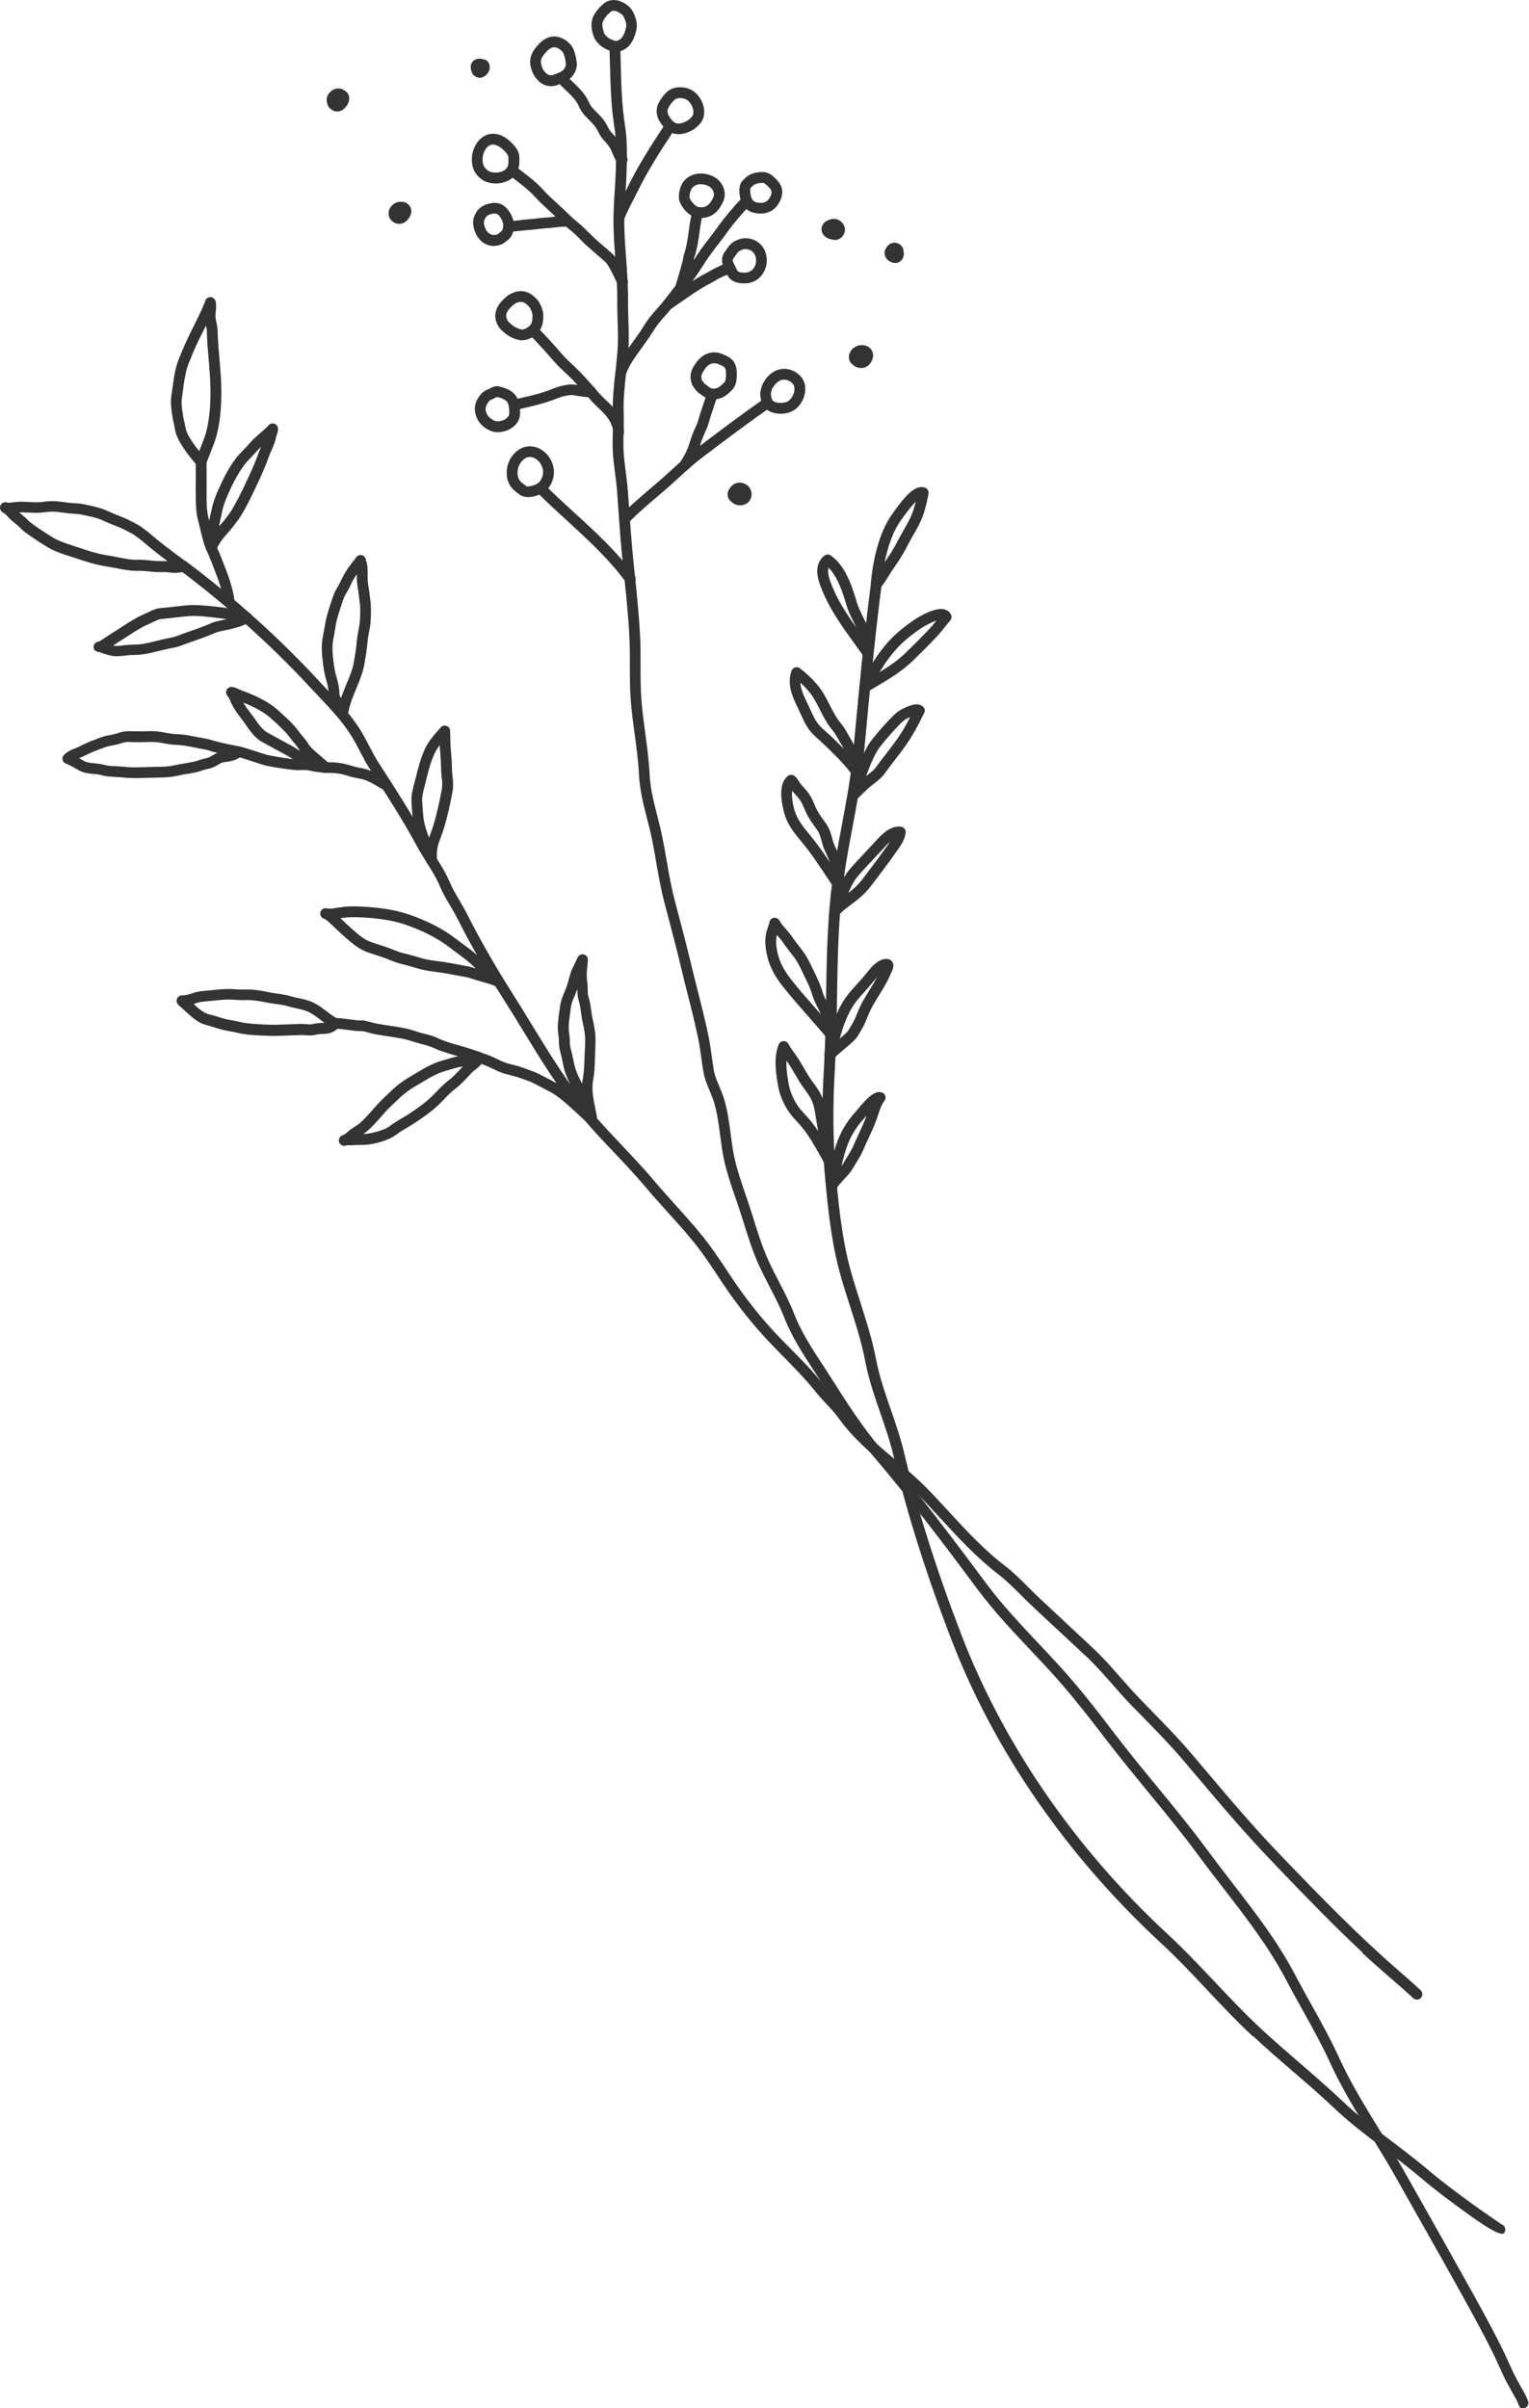 <?xml version="1.0" encoding="UTF-8"?>
<svg id="_レイヤー_2" data-name="レイヤー 2" xmlns="http://www.w3.org/2000/svg" width="178.52" height="281.24" viewBox="0 0 178.52 281.24">
  <defs>
    <style>
      .cls-1 {
        fill: #333;
      }
    </style>
  </defs>
  <g id="_レイヤー_1-2" data-name="レイヤー 1">
    <g>
      <g>
        <g>
          <path class="cls-1" d="m146.26,237.79c-1.88-1.75-3.64-3.62-5.35-5.44-1.75-1.86-3.56-3.79-5.48-5.55-10.96-10.19-19.4-22.41-24.4-35.46-2.98-7.77-5.17-14.74-6.7-21.31-.39-1.68-.97-3.35-1.53-4.97-.68-1.96-1.38-3.99-1.78-6.09-.41-2.18-1.1-4.35-1.78-6.45-.45-1.39-.91-2.83-1.29-4.28-.95-3.6-1.36-7.79-1.68-11.43-.31-3.62-.34-7.7-.07-12.11.16-2.74.21-5.56.25-8.28.06-4,.13-8.13.57-12.16.29-2.68.79-5.33,1.27-7.9.52-2.76,1.05-5.61,1.32-8.44l.14-1.52c.58-6.22,1.13-12.09,1.94-18.29.04-.34.36-.59.71-.54.34.04.59.36.54.7-.8,6.17-1.35,12.03-1.93,18.24l-.14,1.52c-.27,2.89-.81,5.77-1.33,8.55-.48,2.54-.97,5.17-1.25,7.8-.43,3.97-.5,8.08-.56,12.04-.04,2.74-.09,5.56-.25,8.33-.26,4.36-.23,8.37.07,11.93.31,3.59.72,7.71,1.64,11.21.37,1.42.83,2.84,1.27,4.22.68,2.14,1.39,4.34,1.82,6.6.38,2.02,1.07,4,1.73,5.91.57,1.65,1.16,3.35,1.57,5.1,1.51,6.51,3.69,13.42,6.65,21.14,4.94,12.87,13.3,25,24.08,34.99,1.95,1.8,3.77,3.74,5.54,5.61,1.7,1.8,3.45,3.66,5.3,5.38,1.49,1.39,3.06,2.75,4.58,4.06,1.64,1.42,3.35,2.89,4.93,4.39,1.8,1.74,3.85,3.26,5.81,4.75,1.44,1.09,2.93,2.22,4.33,3.41,2.87,2.45,7.89,5.91,8.56,6.33.07.03.15.07.2.13.24.24.26.63.03.88q-.43.47-4.05-2.13c-1.62-1.16-3.9-2.84-5.56-4.26-1.37-1.17-2.85-2.29-4.27-3.37-1.99-1.51-4.08-3.08-5.92-4.83-1.57-1.49-3.25-2.94-4.89-4.35-1.53-1.32-3.12-2.69-4.62-4.1Z"/>
          <path class="cls-1" d="m101.87,68.67c-.14-.13-.21-.32-.2-.52.18-2.03.76-5.8,2.61-8.27l.18-.25c1.1-1.53,2.37-3.12,3.55-2.68.29.11.46.41.4.71-.22,1.13-.46,2.24-.96,3.3-.27.58-.58,1.13-.9,1.67-.23.41-.46.81-.67,1.23-.5.99-1.1,1.87-1.57,2.54-.19.27-.39.59-.58.9-.45.73-.74,1.19-1.07,1.42-.2.14-.46.16-.68.03-.04-.02-.08-.05-.12-.09Zm5.05-10.08c-.32.32-.79.86-1.44,1.77l-.2.27c-1.05,1.4-1.65,3.32-1.99,5.02.44-.63,1-1.46,1.46-2.36.22-.43.46-.86.7-1.28.3-.52.59-1.04.85-1.58.27-.58.46-1.2.62-1.84Z"/>
        </g>
        <path class="cls-1" d="m100.92,76.75s-.06-.06-.09-.1c-.33-.47-.67-.95-1.02-1.43-1.51-2.08-3.06-4.24-3.96-6.64-.31-.83-.96-2.57.39-3.68.22-.18.54-.19.77-.03,1.68,1.21,2.44,3.46,3.03,5.47.16.54.44,1.11.73,1.71.6,1.21,1.28,2.58,1.2,4.26-.01.27-.19.5-.45.58-.22.06-.45,0-.61-.14Zm-4.18-10.45c-.13.4-.04.96.29,1.84.67,1.8,1.78,3.5,2.95,5.15-.11-.23-.22-.45-.33-.68-.32-.65-.62-1.26-.81-1.91-.34-1.16-.94-3.22-2.09-4.4Z"/>
        <path class="cls-1" d="m100.56,80.69h0c-.21-.2-.26-.51-.12-.76,1.12-2.04,2-3.65,3.58-5.31.67-.7,1.46-1.36,2.55-2.12.1-.07,2.37-1.65,3.67-1.34.35.08.62.28.78.59.12.23.09.51-.08.71-.2.23-.39.47-.58.71-.28.36-.57.72-.89,1.07-.83.89-1.74,1.8-2.92,2.95-1.3,1.25-2.83,2.16-4.19,2.96-.36.21-.71.42-1.04.62-.24.15-.55.12-.76-.07Zm8.76-8.22c-.56.2-1.38.61-2.03,1.07-1.03.71-1.75,1.32-2.36,1.96-.91.96-1.59,1.92-2.23,2.99,1.02-.62,2.08-1.33,2.97-2.19,1.17-1.13,2.06-2.02,2.88-2.9.28-.3.52-.61.77-.92Z"/>
        <path class="cls-1" d="m99.38,90.3s-.05-.05-.08-.08c-.97-1.3-2.78-2.99-3.38-3.55-.11-.13-.24-.22-.36-.33-.24-.22-.49-.44-.71-.67-.63-.67-1-1.48-1.36-2.27-.09-.2-.18-.39-.27-.59-.69-1.43-1.36-2.79-.81-4.46.06-.19.21-.34.41-.4.19-.06.4-.03.56.09.66.48,1.41,1.18,2,1.87.66.77,1.08,1.6,1.49,2.41.22.43.44.87.7,1.3.22.35.45.68.66.93.3.36.5.7.68,1.03l.21.36c.47.79,1.26,2.08,1.32,3.88,0,.27-.16.52-.42.62-.22.08-.47.02-.64-.13Zm-2.6-4.56h0c.51.49,1.13,1.08,1.73,1.69-.15-.3-.3-.55-.43-.75l-.28-.49c-.17-.3-.32-.56-.54-.83-.26-.31-.53-.68-.78-1.09-.28-.46-.51-.92-.75-1.39-.39-.78-.76-1.51-1.32-2.16-.29-.34-.62-.69-.96-.99.04.78.4,1.54.83,2.42.15.3.24.51.33.71.33.73.64,1.41,1.13,1.93.19.21.42.4.63.6.13.11.26.23.38.34Z"/>
        <path class="cls-1" d="m99.33,93.22c-.17-.16-.24-.4-.18-.63.05-.18,1.32-4.51,2.61-6.15.58-.74,1.2-1.46,1.89-2.2l.14-.14c.47-.5.95-1.02,1.66-1.36.6-.28,1.65-.79,2.3-.23.26.23.28.5.15.75-1.12,2.27-1.63,3.17-3.16,5.15l-.42.55c-.36.47-.63.82-1.07,1.42-.32.44-.82.83-1.3,1.21-.16.13-.32.25-.47.37-.22.19-1.29,1.25-1.3,1.25-.2.2-.52.24-.76.09-.04-.02-.08-.05-.11-.08Zm6.93-9.48c-.07.03-.15.07-.24.11-.53.25-.89.64-1.31,1.09l-.14.15c-.67.72-1.26,1.41-1.82,2.12-.58.73-1.18,2.18-1.63,3.43.02-.02.05-.04.07-.05.41-.33.84-.66,1.06-.96.44-.61.72-.97,1.09-1.44l.42-.55c1.21-1.58,1.74-2.41,2.51-3.9Z"/>
        <path class="cls-1" d="m97.51,103.85s-.06-.07-.09-.11l-.83-1.24c-1-1.51-1.94-2.93-3.06-4.27-.73-.87-1.47-1.81-1.84-2.87-.01-.04-1.24-3.53.29-4.74.21-.17.52-.18.74-.03.28.18.44.46.57.68.05.08.09.15.14.21.13.17.28.33.42.49.23.25.46.51.65.8.26.39.43.78.59,1.17.1.23.2.47.32.69.24.45.55.88.87,1.32l.18.25c.39.55.55,1.13.69,1.65.09.33.18.65.32.95.63,1.32,1.23,2.77,1.11,4.62-.02.27-.2.5-.46.57-.21.06-.44,0-.59-.15Zm-5.03-11.52c-.07.71.09,1.78.39,2.61.31.86.97,1.7,1.62,2.48.87,1.05,1.65,2.16,2.4,3.28-.17-.46-.37-.9-.58-1.35-.19-.4-.29-.78-.39-1.16-.13-.47-.24-.88-.5-1.25l-.18-.25c-.33-.46-.67-.94-.96-1.46-.14-.26-.26-.53-.37-.8-.15-.35-.29-.67-.48-.96-.16-.24-.35-.45-.54-.66-.14-.16-.29-.32-.42-.49Z"/>
        <path class="cls-1" d="m97.17,106.74c-.19-.18-.25-.46-.15-.7.13-.32.26-.66.4-1.02.44-1.17.94-2.49,1.75-3.46.33-.39.67-.76,1.02-1.14l1.96-2.1c.7-.77,1.76-1.94,3.04-1.78.32.04.56.32.55.64-.03.84-.71,1.78-1.26,2.53l-.24.34c-.54.77-1.11,1.52-1.68,2.27-.29.38-.58.76-.87,1.14-.76,1.02-1.6,1.64-2.34,2.19-.47.35-.92.68-1.29,1.08-.21.22-.55.26-.8.1-.03-.02-.06-.04-.09-.07Zm6.78-8.47c-.32.27-.62.61-.87.88l-1.98,2.12c-.33.36-.66.71-.97,1.08-.43.52-.78,1.21-1.08,1.93.56-.43,1.12-.91,1.63-1.59.29-.39.58-.77.87-1.15.56-.73,1.12-1.47,1.65-2.23l.26-.36c.14-.19.32-.43.48-.68Z"/>
        <path class="cls-1" d="m96.55,121.21s-.04-.04-.06-.06c-.64-.77-1.38-1.61-2.12-2.46-1-1.13-2.02-2.3-2.86-3.35-.73-.92-1.52-2.06-1.89-3.52-.3-1.16-.34-2.11-.14-2.97.05-.2.12-.41.19-.61.07-.18.14-.37.16-.54.04-.27.25-.48.52-.52.27-.04.53.09.66.33.18.35.47.67.77,1.01.25.29.5.57.71.89.24.36.5.7.77,1.03.15.2.31.4.46.6.5.67.83,1.38,1.16,2.06l.25.52c.38.78.71,1.49.94,2.33.07.26.24.59.43.98.45.91,1.08,2.15,1.11,3.82,0,.27-.16.51-.41.6-.23.08-.48.03-.65-.13Zm-5.85-12.04c-.14.65-.1,1.39.14,2.33.25.98.75,1.9,1.66,3.05.81,1.03,1.83,2.19,2.82,3.31.17.2.35.39.52.59-.15-.35-.31-.67-.46-.97-.22-.45-.41-.83-.52-1.21-.2-.73-.49-1.36-.86-2.1l-.26-.54c-.31-.66-.6-1.28-1.03-1.85-.15-.2-.3-.39-.45-.58-.28-.36-.56-.72-.81-1.1-.18-.27-.4-.51-.62-.76-.05-.05-.09-.11-.14-.16Z"/>
        <path class="cls-1" d="m96.44,123.62c-.17-.16-.24-.41-.17-.64.12-.4.23-.81.34-1.22.5-1.83,1.02-3.73,2.19-5.34.37-.52.81-1,1.23-1.46.29-.32.59-.65.86-.98l.14-.17c.65-.82,1.29-1.57,2.04-1.77.47-.13.83-.05,1.06.22.35.42.11.95-.08,1.34l-.09.2c-.39.92-.87,1.69-1.33,2.43-.5.81-.97,1.57-1.34,2.52-.4,1.03-.63,1.39-1.18,2.28-.25.4-.67.75-1.31,1.29-.41.35-.92.77-1.5,1.32-.21.19-.52.22-.76.07-.04-.02-.07-.05-.1-.07Zm6-9.56c-.17.19-.32.38-.43.52l-.15.18c-.29.35-.59.69-.9,1.04-.42.46-.81.89-1.14,1.35-.87,1.21-1.36,2.67-1.78,4.14.49-.41.87-.73,1-.95.53-.86.71-1.15,1.07-2.07.41-1.05.94-1.9,1.45-2.72.31-.5.6-.98.87-1.49Z"/>
        <path class="cls-1" d="m96.43,136.1s-.09-.09-.12-.15l-.48-.86c-.71-1.27-1.37-2.47-2.28-3.55-.16-.19-.32-.37-.49-.55-.19-.21-.38-.41-.56-.63-.81-.97-1.42-2.25-1.63-3.43-.3-1.62-.56-3.47.05-4.96.09-.23.31-.38.56-.39.25,0,.48.13.59.35.16.32.41.68.66,1.02l.3.42c.31.45.58.93.86,1.4.32.56.63,1.09,1,1.58.74.99,1.2,1.69,1.45,2.98.08.44.15.88.24,1.38.18,1.12.41,2.52.91,4.78.07.3-.1.61-.39.72-.23.09-.48.03-.65-.13Zm-4.61-12.24c-.04,1.04.16,2.15.29,2.86.18.96.7,2.05,1.36,2.85.17.2.34.39.52.58.18.19.36.39.53.59.36.43.69.88,1,1.35-.07-.42-.13-.8-.19-1.16-.08-.49-.15-.92-.23-1.35-.2-1.05-.57-1.59-1.22-2.46-.41-.56-.75-1.14-1.08-1.71-.26-.44-.51-.89-.81-1.32l-.17-.24Z"/>
        <path class="cls-1" d="m96.71,139.06c-.13-.12-.21-.31-.2-.5,0-.07.02-.13.03-.2l.17-.86c.55-2.83,1.02-5.28,3.13-7.6.06-.07.15-.18.26-.31,1.07-1.29,2.03-2.33,2.9-2,.19.07.33.23.38.43.05.2,0,.41-.13.56-.33.4-.54,1.05-.73,1.62l-.1.31c-.3.87-.67,1.68-1.04,2.47-.2.42-.4.85-.58,1.29-.23.54-.54,1.04-.83,1.52-.15.25-.3.49-.45.74-.19.34-.55.73-.93,1.14-.28.3-.75.81-.84,1.01v.05c-.07.33-.38.55-.71.5-.13-.02-.25-.08-.35-.16Zm4.48-8.8s-.08.09-.12.14c-.12.15-.23.27-.3.35-1.5,1.65-2.07,3.37-2.51,5.41.07-.09.13-.17.17-.24.15-.27.31-.53.47-.79.28-.46.55-.89.75-1.35.19-.45.4-.89.6-1.33.34-.74.67-1.44.93-2.19Z"/>
      </g>
      <g>
        <g>
          <g>
            <path class="cls-1" d="m177.46,281.07c-.08-.07-.14-.16-.17-.27-.11-.35-.31-.69-.44-.92-.3-.53-.57-1.02-.84-1.51-.38-.7-.7-1.42-1.03-2.15-.23-.52-.47-1.04-.73-1.56-1.12-2.26-2.31-4.41-3.46-6.49-2-3.62-4.04-7.21-6.07-10.8l-1.86-3.3c-.88-1.56-1.84-3.12-2.77-4.63-1.68-2.73-3.42-5.56-4.78-8.53-.98-2.14-2.15-4.24-3.27-6.26-.64-1.14-1.27-2.29-1.89-3.46-2.01-3.82-4.54-7.1-7.23-10.58-.98-1.27-1.97-2.54-2.93-3.85-1.87-2.54-3.9-5.01-5.87-7.41-1.62-1.98-3.3-4.02-4.89-6.09-2.06-2.69-4.26-5.53-6.56-8.04-.73-.8-1.48-1.59-2.23-2.39-2.13-2.26-4.34-4.6-6.23-7.13-3.6-4.84-7.8-10.43-12.22-15.62-2.35-2.76-4.28-5.8-5.98-8.49-.33-.52-.66-1.03-.99-1.53-1.31-2.01-2.55-3.91-3.46-6.21-.48-1.23-1.07-2.37-1.7-3.58-.38-.74-.76-1.47-1.12-2.23-.84-1.79-1.43-3.69-2-5.53l-.16-.5c-.22-.72-.47-1.44-.72-2.16-.48-1.39-.97-2.82-1.3-4.29-.22-.98-.35-2-.48-2.98-.17-1.3-.34-2.64-.72-3.87-.14-.46-.32-.89-.5-1.32-.3-.72-.61-1.46-.75-2.33-.09-.51-.16-1.02-.23-1.54-.1-.71-.19-1.43-.34-2.13-.36-1.75-.8-3.52-1.24-5.24-.26-1.01-.51-2.02-.75-3.04-.56-2.37-1.2-4.76-1.81-7.08l-.16-.61c-.42-1.57-.69-3.16-.96-4.7-.15-.88-.3-1.76-.48-2.64-.17-.86-.39-1.69-.6-2.51-.42-1.64-.85-3.33-.94-5.18-.08-1.55-.29-3.14-.5-4.67-.17-1.26-.35-2.56-.45-3.86-.11-1.39-.11-2.79-.11-4.15,0-1.09,0-2.17-.05-3.26-.13-2.61-.41-5.28-.69-7.86l-.08-.79c-.23-2.14-.38-4.32-.53-6.43l-.15-2.09c-.05-.69-.14-1.37-.23-2.05-.13-1.01-.27-2.05-.28-3.12,0-.57,0-1.14.02-1.71.02-.69.04-1.39.01-2.09-.06-1.74.12-3.42.31-5.04.08-.73.16-1.46.22-2.2.1-1.17.06-2.32.02-3.53-.02-.75-.05-1.5-.04-2.26.02-1.63-.1-3.32-.22-4.94-.1-1.33-.19-2.7-.22-4.06-.02-1.33.06-2.67.14-3.96.06-.9.11-1.81.14-2.71.03-1.5.07-3.2-.17-4.72-.4-2.46-.45-4.8-.52-7.27-.02-.68-.03-1.37-.06-2.07-.01-.35.26-.64.61-.65.35-.01.64.26.65.61.02.7.04,1.39.06,2.08.06,2.43.12,4.73.5,7.11.26,1.64.22,3.4.19,4.95-.02.92-.08,1.85-.14,2.77-.08,1.27-.16,2.57-.14,3.85.02,1.32.12,2.68.22,3.99.12,1.65.24,3.36.22,5.05,0,.74.02,1.47.04,2.2.04,1.19.08,2.43-.02,3.67-.06.76-.14,1.5-.23,2.24-.18,1.65-.36,3.21-.3,4.86.03.73,0,1.45-.01,2.17-.01.55-.03,1.1-.02,1.66.01.99.14,1.95.27,2.97.09.7.18,1.41.24,2.12l.15,2.09c.15,2.1.3,4.26.52,6.39l.08.79c.28,2.6.56,5.29.69,7.93.06,1.11.05,2.23.05,3.32,0,1.34,0,2.72.1,4.05.1,1.26.27,2.55.44,3.79.21,1.56.43,3.17.51,4.78.08,1.72.48,3.28.9,4.93.22.84.43,1.69.61,2.58.18.89.33,1.78.49,2.67.26,1.51.53,3.07.93,4.59l.16.61c.62,2.33,1.25,4.73,1.82,7.11.24,1.01.49,2.01.75,3.02.44,1.73.89,3.52,1.25,5.29.15.73.25,1.48.35,2.22.07.5.14,1,.22,1.5.12.72.39,1.37.68,2.05.19.47.39.94.54,1.43.41,1.33.59,2.73.77,4.08.12.95.25,1.94.46,2.87.31,1.4.8,2.8,1.26,4.16.25.73.5,1.46.73,2.2l.16.5c.56,1.8,1.13,3.65,1.94,5.36.35.74.72,1.47,1.1,2.19.61,1.18,1.25,2.41,1.75,3.7.85,2.18,2.06,4.02,3.34,5.98.33.51.67,1.02,1,1.55,1.68,2.65,3.58,5.65,5.87,8.35,4.44,5.22,8.66,10.83,12.27,15.69,1.84,2.47,4.02,4.78,6.13,7.02.75.8,1.51,1.6,2.24,2.4,2.34,2.55,4.56,5.41,6.63,8.13,1.57,2.06,3.24,4.09,4.86,6.06,1.98,2.41,4.03,4.9,5.91,7.46.96,1.3,1.94,2.57,2.91,3.83,2.72,3.52,5.29,6.85,7.35,10.76.61,1.16,1.24,2.3,1.87,3.43,1.14,2.04,2.31,4.16,3.31,6.35,1.33,2.9,3.05,5.69,4.71,8.39.93,1.52,1.9,3.09,2.79,4.67l1.86,3.3c2.03,3.59,4.06,7.19,6.07,10.81,1.16,2.09,2.35,4.25,3.49,6.54.26.53.51,1.07.75,1.6.32.7.63,1.39.99,2.07.26.48.52.96.79,1.43.17.3.42.73.57,1.21.11.33-.08.68-.41.79-.23.07-.46.01-.62-.14Z"/>
            <path class="cls-1" d="m70.02,5.24c-.1-.1-.21-.2-.3-.31-.29-.33-.4-.65-.49-.95-.19-.67-.32-1.47.16-2.29.28-.48.69-.95,1.12-1.29.57-.45,1.33-.52,2.07-.19.34.15.96.5,1.29,1.11.24.44.6,1.28.45,2.06-.32,1.61-1.07,2.5-2.23,2.66,0,0,0,0,0,0-.65.09-1.62-.38-2.03-.76l-.04-.04Zm1.99.17h0s0,0,0,0Zm.58-3.72c-.13-.12-.31-.24-.51-.33-.22-.1-.53-.17-.78.02-.3.24-.61.59-.81.94-.2.34-.21.7-.03,1.31.07.24.11.34.22.46.07.08.16.16.24.25.26.23.85.45,1.02.44.37-.05.89-.28,1.17-1.66.05-.27-.07-.74-.32-1.21-.04-.08-.1-.15-.18-.23Z"/>
          </g>
          <g>
            <path class="cls-1" d="m72.16,19.07c-.22-.21-.41-.59-.72-1.33-.07-.16-.12-.29-.16-.35-.11-.2-.18-.31-.33-.5-.12-.15-.24-.28-.36-.42l-.18-.2c-.26-.29-.43-.62-.58-.9-.08-.16-.16-.31-.26-.46-.2-.3-.47-.58-.76-.87-.46-.46-.93-.93-1.21-1.6-.31-.74-.96-1.35-1.64-2-.32-.31-.64-.61-.93-.93-.23-.26-.21-.66.05-.89.26-.23.66-.21.89.05.26.29.56.57.86.86.75.71,1.52,1.45,1.93,2.42.19.45.56.82.94,1.2.32.32.65.65.92,1.06.12.18.22.37.32.56.13.25.25.48.41.65l.17.19c.15.16.29.32.43.49.2.26.3.41.44.67.05.09.12.26.21.46.1.24.34.79.44.92.27.21.31.58.11.86-.21.28-.63.32-.9.11-.03-.02-.05-.04-.08-.06Z"/>
            <path class="cls-1" d="m62.91,9.48c-.5-.47-.78-.97-.95-1.72-.3-1.29.57-2.21.99-2.65.21-.22.78-.75,1.51-.84,1.01-.12,2.18.61,2.55,1.6.17.46.28.95.33,1.48.09.97-.6,1.95-1.64,2.33h0c-.12.04-.22.09-.32.13-.42.17-.89.37-1.57.18-.31-.08-.59-.23-.82-.43-.03-.03-.06-.05-.09-.08Zm2.63-3.58c-.26-.25-.64-.41-.93-.38-.22.03-.51.2-.75.45-.61.64-.79,1.04-.68,1.5.13.54.28.82.64,1.13.08.07.2.13.32.17.25.07.38.02.75-.13.11-.05.24-.1.37-.15.55-.2.84-.68.81-1.03-.04-.42-.12-.8-.25-1.15-.05-.15-.16-.29-.29-.41Zm-.05,3.19h0s0,0,0,0Z"/>
          </g>
          <g>
            <path class="cls-1" d="m71.88,25.77c-.18-.17-.25-.44-.16-.69.2-.51.42-.95.6-1.32l.1-.21c.12-.24.24-.48.37-.72.14-.28.29-.56.42-.84,1.29-2.67,2.8-4.98,4.4-7.43l.12-.18c.19-.29.58-.37.87-.18.28.18.37.58.18.87l-.11.18c-1.58,2.42-3.07,4.7-4.32,7.29-.14.29-.29.58-.44.87-.12.23-.24.47-.36.7l-.1.21c-.17.34-.37.75-.56,1.22-.13.32-.49.48-.82.36-.08-.03-.14-.07-.2-.13Z"/>
            <path class="cls-1" d="m77.72,15.09c-.2-.19-.35-.4-.49-.6l-.14-.2c-.32-.44-.46-1.12-.42-1.42.04-.29.06-.52.21-.81.29-.56.65-1.02,1.04-1.37.51-.44,1.24-.6,2.06-.45.66.12,1.21.49,1.65,1.08.64.87.89,2.27.08,3.15-.26.28-.55.57-.99.79-.62.32-1.56.67-2.57.13h0c-.17-.09-.32-.2-.44-.31Zm.74-.24h0s0,0,0,0Zm1.94-3.03c-.19-.18-.4-.28-.64-.33-.25-.05-.71-.09-1,.16-.28.25-.54.58-.76,1.01-.04.08-.05.12-.07.29,0,.14.07.46.18.61l.15.22c.2.29.3.42.49.52h0c.39.21.78.17,1.4-.15.24-.12.43-.29.63-.52.32-.35.18-1.09-.17-1.56-.07-.1-.15-.18-.23-.26Z"/>
          </g>
          <g>
            <g>
              <path class="cls-1" d="m72.26,33.38c-.06-.05-.1-.11-.14-.19l-.14-.29c-.4-.83-.94-1.96-1.26-2.26h0c-.46-.43-.79-.71-1.13-1-.34-.29-.68-.58-1.16-1.02-.21-.18-.46-.45-.68-.67-.37-.37-.71-.72-1.11-1.03-.45-.35-.86-.75-1.26-1.14-.16-.16-.32-.31-.49-.46l-.67-.62c-.42-.39-.84-.77-1.25-1.17-.17-.17-.33-.34-.49-.52-.77-.86-1.7-1.55-2.67-2.28l-.4-.3c-.27-.21-.33-.6-.12-.88.21-.28.6-.33.88-.12l.4.3c1.02.77,2.01,1.5,2.85,2.44.14.15.28.31.43.46.4.39.81.77,1.22,1.14l.68.63c.17.16.34.32.5.48.39.38.76.74,1.16,1.05.46.36.86.76,1.24,1.14.21.21.4.39.64.63.45.42.78.7,1.11.98.35.29.69.59,1.17,1.03h0c.46.44.91,1.33,1.54,2.64l.14.29c.15.31.02.69-.29.84-.24.12-.52.07-.7-.11Z"/>
              <path class="cls-1" d="m55.94,20.7c-.24-.23-.45-.49-.57-.75-.63-1.35-.17-3.16,1.02-3.97.93-.63,2.14-.43,3.17.53.71.66,1.05,1.22,1.07,1.76.03.8.06,1.61-.63,2.33h0c-.75.8-2.14,1.05-3.29.61-.26-.1-.53-.28-.77-.5Zm2.75-3.27c-.45-.42-1.1-.74-1.6-.41-.67.45-.95,1.62-.59,2.39.1.22.44.53.65.62.66.25,1.52.12,1.92-.3.31-.33.31-.68.29-1.34,0-.11-.03-.37-.67-.97Zm.84,2.74h0s0,0,0,0Z"/>
            </g>
            <g>
              <path class="cls-1" d="m59.12,26.92c-.11-.1-.18-.23-.2-.39-.04-.35.21-.66.55-.69.66-.07,1.29-.14,1.92-.2.63-.06,1.27-.12,1.94-.2.18-.02.33-.03.48-.04.15,0,.3-.02.47-.04.87-.12,1.75-.22,2.29-.07.33.09.53.44.44.77-.09.34-.44.53-.77.44-.24-.07-.84-.03-1.77.1-.21.03-.39.04-.58.05-.13,0-.26.02-.41.03-.68.08-1.32.14-1.96.2-.63.06-1.25.12-1.9.2-.19.02-.37-.04-.5-.17Z"/>
              <path class="cls-1" d="m56.12,28.08c-.27-.25-.49-.57-.63-.93-.18-.49-.4-1.21-.12-1.88.2-.5.55-1.11,1.42-1.4.81-.28,1.5-.23,2.04.16.54.39,1.15,1.33,1.17,2.17.03.85-.24,1.51-.77,1.88-.04.03-.09.07-.14.11-.13.1-.26.21-.37.27-.27.15-.62.22-.86.25-.63.08-1.27-.17-1.76-.62Zm2.06-2.97s-.05-.05-.08-.07c-.07-.05-.29-.2-.9,0-.33.11-.49.28-.66.69-.08.19-.04.52.13.96.15.4.61.8,1.05.75.2-.02.35-.07.4-.1.05-.03.12-.09.18-.14.08-.06.15-.12.22-.17.16-.11.24-.41.23-.81-.01-.39-.32-.9-.57-1.13Z"/>
            </g>
          </g>
          <g>
            <g>
              <path class="cls-1" d="m72.11,43.87c-.18-.17-.25-.44-.16-.69.45-1.17,1.01-1.95,1.66-2.85l.52-.73c.32-.45.65-.89.93-1.37.45-.75,1.03-1.5,1.71-2.24.56-.61,1.09-1.31,1.61-1.99l.57-.74c.68-.87,1.39-1.81,2.02-2.83.54-.87,1.16-1.75,1.96-2.76.34-.43.66-.88.99-1.33.69-.96,1.58-2.02,2.81-3.34.24-.25.63-.27.89-.03h0c.25.24.27.64.03.89-1.19,1.28-2.06,2.3-2.71,3.21-.33.47-.67.93-1.02,1.37-.77.98-1.37,1.82-1.88,2.64-.66,1.07-1.4,2.05-2.1,2.94l-.56.73c-.53.7-1.08,1.42-1.68,2.08-.63.68-1.15,1.37-1.57,2.05-.31.5-.65.97-.99,1.45l-.52.72c-.62.87-1.11,1.55-1.51,2.57-.13.32-.49.48-.81.36-.08-.03-.14-.07-.2-.13Z"/>
              <path class="cls-1" d="m87.09,24.37c-.17-.16-.33-.37-.47-.65-.21-.43-.53-1.76-.04-2.47.06-.09.14-.17.22-.25.19-.19.35-.36.58-.5.42-.26.95-.39,1.57-.41.76-.02,1.14.34,1.51.68h.01c.4.39.81.85.86,1.53.06.86-.52,1.63-.7,1.85-.32.39-.81.66-1.4.76-.4.07-.72.02-1.04-.03-.32-.05-.73-.17-1.09-.51Zm2.56-2.62h0c-.37-.35-.43-.4-.67-.39-.39,0-.71.09-.94.22-.09.06-.18.15-.29.26l-.12.13c-.09.18-.01.9.14,1.21h0c.18.36.38.43.64.47.28.05.44.06.62.03.29-.05.51-.16.64-.32.27-.32.43-.7.41-.95-.01-.2-.13-.38-.42-.65Z"/>
            </g>
            <g>
              <path class="cls-1" d="m79.02,34.11c-.16-.15-.24-.39-.18-.62.03-.13.12-.44.24-.81.2-.69.58-1.98.63-2.22l.03-.17c.04-.24.08-.48.16-.71.27-.82.39-1.69.52-2.62.1-.73.21-1.49.4-2.23.09-.34.43-.54.76-.45.34.09.54.43.46.76-.17.67-.27,1.36-.37,2.1-.13.94-.27,1.91-.58,2.84-.06.17-.08.34-.11.52l-.03.19c-.05.29-.32,1.2-.66,2.36-.11.37-.2.67-.23.79-.09.34-.44.53-.77.44-.1-.03-.19-.08-.27-.15Z"/>
              <path class="cls-1" d="m80.22,24.81c-.57-.53-.91-1.25-.94-1.54-.07-.6.09-1.53.52-2.07.77-.95,2.05-1.2,3.34-.66.59.25,1.09.76,1.32,1.35.22.54.21,1.13-.02,1.64-.89,2.01-2.36,2.03-3.16,1.86h0c-.41-.09-.77-.31-1.07-.59Zm1.19-.03h0s0,0,0,0Zm1.59-2.86c-.1-.09-.22-.17-.34-.22-.37-.16-1.29-.44-1.88.29-.17.21-.3.78-.26,1.14.06.18.54.94,1.01,1.04h0c.54.11,1.22.08,1.76-1.14.12-.26.07-.51,0-.67-.06-.16-.17-.31-.3-.43Z"/>
            </g>
            <g>
              <path class="cls-1" d="m77.57,35.98s-.06-.06-.09-.1c-.2-.29-.12-.68.16-.87.37-.25.72-.5,1.06-.73,1.18-.83,2.29-1.61,3.67-2.34.16-.09.33-.18.49-.27.25-.15.51-.3.77-.42,1.52-.72,1.67-.72,1.98-.45.32.24.29.63.06.89-.09.1-.2.16-.31.2-.2.07-1,.42-1.19.51-.23.11-.45.24-.67.37-.18.1-.35.21-.53.3-1.31.69-2.34,1.41-3.53,2.25-.34.24-.7.49-1.07.74-.25.17-.57.14-.79-.06Z"/>
              <path class="cls-1" d="m85.27,32.58c-.16-.15-.29-.33-.39-.55h0l-.15-.3c-.26-.52-.59-1.17-.34-1.89.06-.17.2-.38.57-.9l.1-.14c.37-.53.98-.78,1.31-.88,1.18-.36,2.51.27,2.95,1.41.45,1.14.16,2.38-.73,3.17-.39.35-.95.56-1.54.59-.79.03-1.39-.14-1.79-.52Zm.75-1.08c.05.11.18.38.99.34.3-.01.59-.12.76-.27.49-.43.64-1.12.39-1.77-.21-.53-.86-.83-1.42-.67-.3.09-.54.24-.65.4l-.1.15c-.14.19-.36.49-.42.62-.06.18.11.51.29.86.06.11.12.23.17.34h0Z"/>
            </g>
          </g>
          <g>
            <g>
              <path class="cls-1" d="m71.79,50.92c-.12-.11-.19-.26-.2-.44-.02-.66-.33-1.21-.56-1.56-.3-.46-.71-.85-1.14-1.26-.29-.28-.58-.55-.85-.86l-.46-.53c-.79-.91-1.53-1.77-2.39-2.57l-.14-.13c-.46-.43-.92-.86-1.35-1.35-.81-.93-1.77-2.03-2.81-3.07-.25-.25-.24-.64,0-.89.25-.24.66-.26.89,0,1.06,1.07,2.05,2.18,2.87,3.13.38.44.82.84,1.26,1.26l.15.14c.9.85,1.71,1.77,2.48,2.66l.46.53c.24.27.51.52.77.77.47.44.95.9,1.33,1.49.31.48.73,1.23.76,2.2.01.35-.26.64-.61.65-.17,0-.33-.06-.45-.17Z"/>
              <path class="cls-1" d="m58.65,38.64s-.06-.05-.09-.08c-.66-.64-.9-1.59-.6-2.41.21-.59.68-1.07,1.07-1.42.52-.48,1.23-.75,1.88-.73.79.03,1.34.5,1.7.87.44.45.79,1.25.82,1.85.04.93-.16,1.64-.62,2.13h0c-.47.5-1.27.99-2.12.87-.21-.03-.41-.08-.64-.17-.51-.2-.95-.48-1.41-.91Zm2.93-3.02c-.27-.25-.49-.36-.72-.37-.32-.01-.71.15-.98.4-.26.24-.61.59-.73.92-.13.36-.01.78.29,1.08.38.37.69.57,1.07.72.14.06.25.08.36.1.35.05.77-.21,1.02-.48.21-.22.31-.65.28-1.21-.01-.3-.24-.81-.47-1.04-.04-.04-.08-.08-.12-.12Z"/>
            </g>
            <g>
              <path class="cls-1" d="m59.7,47.75c-.09-.08-.15-.19-.18-.32-.08-.34.13-.68.47-.76l.73-.17c1.22-.28,2.38-.54,3.48-.97l.18-.07c.46-.18.99-.38,1.51-.47.39-.06.7-.12,1.04-.09.1,0,.32.04.57.08.33.05,1.07.17,1.3.16.28-.09.59.02.74.29.17.3.06.69-.25.85-.31.17-.73.13-2-.07-.21-.04-.39-.07-.48-.07-.18-.02-.39.02-.61.05-.51.08-.95.25-1.37.42l-.19.07c-1.19.45-2.44.74-3.65,1.02l-.72.17c-.21.05-.43-.01-.57-.15Z"/>
              <path class="cls-1" d="m56.3,49.68c-.28-.26-.5-.57-.65-.93-.32-.77-.28-1.49.13-2.2.22-.38.55-.84,1.22-1.09.09-.03.16-.08.24-.12.25-.13.6-.32,1.03-.21.95.22,1.96.61,2.3,1.81.1.37.13.73.15,1.01.03.58-.04,1.07-.48,1.59-.31.36-.75.64-1.23.79-.68.2-1.26.19-1.76-.03-.38-.17-.7-.37-.96-.61Zm1.72-3.32s-.13.06-.19.09c-.12.06-.24.13-.38.18-.25.09-.4.24-.58.55-.21.37-.23.68-.06,1.08.16.39.46.66.95.88.22.1.51.09.89-.03.24-.07.49-.23.63-.4.16-.19.2-.33.18-.7-.01-.21-.03-.49-.1-.74-.11-.41-.36-.68-1.35-.92Zm-.03,0h0,0Zm.14-.61h0s0,0,0,0Z"/>
            </g>
          </g>
          <g>
            <g>
              <path class="cls-1" d="m72.52,61.09c-.25-.24-.27-.63-.03-.89,1.01-1.08,2.4-2.26,3.63-3.31l.8-.68c.53-.46,1.04-.93,1.56-1.4.87-.8,1.77-1.62,2.74-2.36l.41-.31c2.5-1.89,5.08-3.85,7.62-5.6.29-.2.68-.12.87.16.2.29.12.68-.16.87-2.52,1.73-5.09,3.68-7.58,5.56l-.41.31c-.93.7-1.8,1.51-2.65,2.28-.52.48-1.05.96-1.59,1.43l-.8.68c-1.2,1.02-2.57,2.18-3.53,3.21-.24.25-.63.27-.89.03Z"/>
              <path class="cls-1" d="m89.4,47.74s-.07-.07-.1-.1c-.42-.47-.48-1.01-.53-1.48-.05-.45.21-1.26.36-1.47l.11-.18c.09-.15.19-.3.31-.44.49-.56,1.1-.91,1.72-.98,1.2-.14,2.43.67,2.69,1.76.25,1.04-.26,2.35-1.15,2.98-.98.7-2.61.63-3.4-.1Zm3.05-3.04c-.27-.25-.67-.4-1.04-.36-.3.03-.63.24-.92.56-.07.08-.13.18-.19.27-.05.08-.09.15-.15.23-.03.07-.14.46-.15.57.05.43.08.66.23.82h0c.24.28,1.28.41,1.84.02.48-.34.79-1.12.66-1.67-.04-.16-.14-.32-.28-.45Z"/>
            </g>
            <g>
              <path class="cls-1" d="m79.49,54.81c-.22-.21-.27-.56-.09-.82.51-.73.92-1.58,1.13-2.32.2-.71.48-1.36.7-1.84l.07-.15c.08-.16.14-.29.19-.49.23-.81.5-1.61.77-2.41l.32-.96c.11-.33.46-.51.79-.4.33.11.51.46.4.79l-.32.97c-.26.78-.53,1.57-.75,2.36-.08.27-.16.45-.26.67l-.07.15c-.3.66-.49,1.16-.63,1.65-.24.87-.72,1.85-1.3,2.69-.2.29-.59.36-.88.16-.03-.02-.05-.04-.07-.06Z"/>
              <path class="cls-1" d="m81.44,45.77c-.28-.26-.64-.79-.7-1.03-.09-.33-.13-.64-.11-.92.04-.54.31-.97.54-1.31.81-1.25,2.04-1.67,3.25-1.13.41.18.84.37,1.15.73.36.41.5,1.04.45,1.94-.03.49-.13,1.1-.6,1.54l-.12.12c-.43.41-1.02.96-2.13.94-.55-.01-.97-.32-1.31-.57-.09-.07-.18-.13-.28-.19-.04-.03-.09-.06-.14-.11Zm3.15-2.87c-.14-.13-.4-.25-.62-.34-.86-.38-1.4.11-1.71.59-.2.31-.35.55-.37.76-.01.14.01.31.07.5.03.04.29.39.33.43.08.05.2.13.31.22.21.16.44.32.59.33h0c.59.01.86-.24,1.23-.59l.14-.13c.15-.14.19-.46.2-.69.05-.78-.11-1-.14-1.04,0-.01-.02-.02-.03-.03Z"/>
            </g>
          </g>
          <g>
            <path class="cls-1" d="m73.15,68.06s-.05-.06-.08-.09c-2.01-2.72-4.35-4.86-6.82-7.13-1.19-1.09-2.42-2.21-3.6-3.4-.24-.25-.24-.64,0-.89.25-.25.61-.3.89,0,1.16,1.17,2.38,2.28,3.56,3.36,2.41,2.2,4.9,4.48,6.99,7.31.21.28.15.67-.13.88-.25.18-.59.16-.8-.05Z"/>
            <path class="cls-1" d="m60.01,57.24c-.09-.08-.17-.17-.26-.27-.6-.74-.62-1.51-.57-2.11.07-.8.5-1.63,1.13-2.15.52-.44,1.13-.64,1.76-.58,1.3.12,2.39,1.23,2.58,2.64.18,1.28-.59,2.5-1.41,2.88h0c-.63.3-1.56.59-2.37.24-.16-.07-.27-.18-.33-.24-.16-.1-.35-.24-.53-.41Zm2.79-3.47c-.23-.22-.52-.37-.85-.4-.36-.03-.65.14-.83.3-.37.31-.64.82-.68,1.29-.05.55.04.89.29,1.21.15.18.34.32.52.44.04.03.16.13.2.17.2.07.7-.01,1.25-.27.34-.16.8-.88.7-1.58-.06-.41-.27-.85-.6-1.16Zm.17,3.3h0s0,0,0,0Z"/>
          </g>
        </g>
        <path class="cls-1" d="m55.35,8.83s-.04-.04-.07-.07c-.13-.14-.21-.32-.24-.49-.02-.05-.04-.11-.05-.16-.11-.46.05-.88.42-1.11.28-.16.64-.19.97-.09.08,0,.16.03.23.05.36.14.57.46.57.85.01.17-.02.34-.1.51-.14.3-.47.68-.93.75-.29.04-.57-.05-.79-.25Z"/>
        <path class="cls-1" d="m38.53,12.66c-.2-.19-.32-.44-.36-.73-.09-.45.05-.87.37-1.16.16-.19.38-.34.64-.4.4-.09.76-.02,1.03.19.04.02.08.05.12.07.41.3.55.8.36,1.32-.09.26-.26.51-.47.7-.27.28-.64.41-1,.36-.23-.03-.44-.13-.61-.29-.03-.02-.05-.04-.08-.07Z"/>
        <path class="cls-1" d="m45.73,25.77c-.1-.1-.19-.21-.25-.34-.14-.3-.15-.65-.03-.97.06-.15.15-.29.27-.41.15-.17.34-.31.55-.39.15-.06.3-.09.45-.09.47-.05.9.15,1.14.53.16.26.35.8-.22,1.5-.16.19-.35.39-.6.46-.23.09-.48.11-.74.04-.19-.05-.35-.14-.49-.25-.02-.02-.05-.04-.07-.06Z"/>
        <path class="cls-1" d="m96.28,27.58c-.2-.19-.34-.43-.36-.72-.03-.38.14-.73.45-.97.15-.11.32-.19.51-.24.05-.02.1-.04.15-.05.36-.09.73-.03,1.02.17.14.09.28.22.37.36.15.2.23.43.23.69,0,.5-.33.97-.79,1.14-.25.09-.51.08-.75,0-.29-.03-.6-.17-.82-.38Z"/>
        <path class="cls-1" d="m103.64,30.35c-.16-.15-.27-.32-.31-.51-.03-.08-.05-.16-.05-.24-.02-.23.06-.48.21-.68.05-.08.1-.16.17-.23.33-.34.79-.44,1.22-.25.38.17.6.49.6.85.05.18.07.38.03.57-.07.36-.3.65-.63.79-.39.16-.83,0-1.1-.19-.05-.04-.1-.07-.14-.11Z"/>
        <path class="cls-1" d="m99.45,42.49s-.08-.08-.11-.12c-.27-.34-.3-.79-.09-1.23.21-.45.69-.77,1.2-.83.29-.04.59.01.86.16.4.23.55.54.6.77.09.37-.02.79-.28,1.17-.22.31-.54.51-.9.55-.32.06-.7-.03-1.01-.24-.07-.05-.14-.11-.2-.17-.03-.02-.05-.04-.08-.07Z"/>
        <path class="cls-1" d="m85.28,58.49s0,0-.01-.01c-.3-.29-.4-.7-.25-1.11.06-.17.16-.33.27-.46.27-.38.74-.6,1.25-.54.2.03.38.09.53.19.45.23.72.71.67,1.28-.04.48-.31.87-.76,1.06-.47.2-1.07.13-1.45-.18-.05-.04-.1-.09-.13-.13-.05-.03-.09-.06-.13-.1Z"/>
      </g>
      <g>
        <g>
          <path class="cls-1" d="m159.12,228.05c-3.42-3.19-6.69-6.59-9.85-9.88l-.86-.9c-2.95-3.07-5.77-6.4-8.5-9.63l-1.72-2.03c-1.59-1.87-3.33-3.65-5.02-5.37l-.98-1c-.8-.82-1.56-1.68-2.29-2.52-.98-1.12-2-2.28-3.11-3.32l-.06-.05c-1.37-1.27-2.73-2.55-4.1-3.82l-2.11-1.97c-.44-.41-.88-.85-1.32-1.29-.83-.83-1.7-1.7-2.6-2.39-2.56-1.97-4.71-4.3-6.8-6.57-.74-.8-1.48-1.6-2.24-2.4-1.15-1.19-2.5-2.34-3.8-3.44-2.09-1.77-4.25-3.61-5.81-5.81-.41-.59-.92-1.12-1.45-1.69-.42-.45-.85-.91-1.23-1.39-1.23-1.55-2.67-3-4.05-4.41l-.87-.89c-1.75-1.79-3.36-3.72-4.94-5.92-.56-.78-1.1-1.59-1.64-2.41-.82-1.24-1.67-2.52-2.59-3.67-1.03-1.29-2.17-2.55-3.26-3.76-.87-.97-1.75-1.93-2.58-2.93-1.16-1.38-2.41-2.7-3.63-3.99-1.19-1.25-2.41-2.54-3.55-3.89-2.75-3.24-4.98-6.89-7.14-10.43-.73-1.2-1.46-2.39-2.22-3.58-2.09-3.28-3.9-6.46-5.4-9.44-.25-.5-.54-.99-.83-1.48-.43-.72-.87-1.46-1.2-2.26-.41-.98-.96-1.85-1.53-2.76-.38-.6-.76-1.21-1.11-1.85-1.67-3.11-3.53-5.98-5.49-9.01l-.09-.14c-.44-.68-.8-1.38-1.15-2.06-.36-.69-.69-1.34-1.1-1.96-1.03-1.59-2.3-2.94-3.64-4.36-.32-.34-.64-.68-.96-1.02-4.5-4.88-9.79-9.64-15.3-13.77-.27-.2-.34-.6-.13-.88.21-.28.6-.33.88-.13,5.57,4.17,10.92,8.99,15.47,13.92.31.34.63.68.95,1.01,1.32,1.4,2.69,2.86,3.78,4.54.44.68.8,1.38,1.16,2.07s.69,1.33,1.09,1.95l.09.14c1.89,2.92,3.85,5.95,5.54,9.1.33.62.7,1.2,1.06,1.78.58.92,1.17,1.87,1.63,2.95.3.72.7,1.39,1.12,2.11.3.51.61,1.03.87,1.55,1.48,2.94,3.28,6.09,5.34,9.34.76,1.19,1.49,2.4,2.23,3.6,2.13,3.49,4.34,7.1,7.02,10.27,1.11,1.31,2.33,2.59,3.5,3.83,1.23,1.3,2.5,2.64,3.68,4.04.83.99,1.69,1.94,2.55,2.9,1.11,1.23,2.26,2.5,3.31,3.82.95,1.19,1.82,2.5,2.66,3.76.53.8,1.06,1.6,1.61,2.37,1.54,2.14,3.11,4.03,4.81,5.77l.87.88c1.41,1.43,2.87,2.9,4.14,4.51.36.46.77.89,1.17,1.31.54.57,1.09,1.17,1.56,1.82,1.46,2.07,3.56,3.85,5.6,5.58,1.32,1.12,2.7,2.29,3.89,3.53.77.8,1.51,1.61,2.26,2.42,2.14,2.32,4.16,4.52,6.64,6.42.96.74,1.86,1.63,2.72,2.5.43.43.86.86,1.29,1.26l2.11,1.97c1.36,1.27,2.72,2.55,4.09,3.82,1.17,1.08,2.24,2.3,3.26,3.47.72.82,1.47,1.67,2.24,2.47l.97,1c1.7,1.74,3.46,3.53,5.08,5.43l1.72,2.03c2.71,3.21,5.52,6.53,8.44,9.57l.86.9c4.09,4.25,8.36,8.65,12.91,12.61.96.84,1.91,1.67,2.83,2.52h0c.25.24.27.63.03.89-.24.26-.63.27-.89.04-.91-.84-1.86-1.67-2.81-2.49-1.06-.92-2.12-1.84-3.14-2.8Z"/>
          <path class="cls-1" d="m.2,59.73c-.17-.16-.25-.41-.17-.65.1-.32.44-.5.76-.41.03,0,.05.02.08.03.16.04.58-.02.75-.05.54-.08,1.02-.06,1.48-.04l.34.02c.46.02.94.05,1.36,0l.19-.02c.38-.05.74-.09,1.13-.09.55,0,1.09.08,1.61.15l.45.06c.19.02.38.03.57.04.34.02.68.04,1.02.11l.41.09c.79.17,1.61.34,2.39.71.38.18.77.33,1.16.49.55.22,1.13.44,1.68.75.11.06.21.11.31.16.25.13.5.26.74.43.41.3.82.6,1.2.93,1.16,1,2.3,1.85,3.52,2.74l.59.44c.19.14.29.38.25.61-.04.23-.21.42-.43.5-.79.25-1.58.15-2.01.1l-.16-.02c-.2-.01-.41,0-.61,0-.28,0-.56,0-.84-.02l-.35-.04c-.53-.05-1.02-.1-1.54-.09-.84.02-1.64-.14-2.41-.29-.37-.07-.75-.15-1.12-.2-1.33-.19-2.63-.62-3.88-1.04l-.59-.19c-.85-.28-1.73-.56-2.51-1.03-.89-.54-1.77-1.12-2.63-1.75-.21-.15-.4-.34-.6-.53l-.2-.19c-.15-.15-.29-.25-.44-.37-.15-.12-.31-.25-.45-.38-.08-.09-.19-.19-.3-.31-.12-.13-.36-.39-.47-.46-.02,0-.03-.01-.05-.02-.08-.03-.15-.07-.21-.13Zm19.36,5.8c-.93-.69-1.82-1.38-2.74-2.17-.35-.31-.74-.59-1.11-.86-.19-.14-.38-.23-.57-.33-.12-.06-.23-.12-.35-.18-.48-.26-.99-.46-1.53-.68-.42-.16-.83-.33-1.24-.52-.64-.31-1.35-.45-2.1-.61l-.42-.09c-.27-.06-.54-.07-.82-.09-.22-.01-.44-.03-.66-.05l-.46-.06c-.51-.07-.98-.13-1.45-.14-.33,0-.64.04-.96.08l-.19.02c-.53.06-1.06.04-1.57.01h-.3c-.3-.03-.59-.04-.86-.03.08.07.16.13.24.2.17.14.34.28.51.44l.22.21c.14.14.29.29.45.41.83.6,1.68,1.17,2.54,1.69.66.4,1.47.66,2.25.92l.6.2c1.19.4,2.43.81,3.65.98.4.06.8.14,1.2.22.74.15,1.43.29,2.13.27.6-.02,1.16.04,1.71.1l.34.03c.23.02.47.02.7.02.24,0,.47,0,.71.01h.08Z"/>
        </g>
        <g>
          <g>
            <path class="cls-1" d="m26.32,70.7c-.11-.1-.18-.24-.2-.39-.14-1.37-.65-2.67-1.19-4.05l-.31-.81c-.1-.27-.22-.53-.33-.78-.21-.46-.42-.94-.56-1.48-.16-.59-.3-1.17-.44-1.76l-.21-.86c-.19-.77-.2-1.53-.22-2.27v-.21c-.02-.61-.01-1.27,0-1.93,0-.75,0-1.5,0-2.19,0-.35.27-.64.61-.64.35,0,.64.27.64.61.02.7.01,1.47.01,2.23,0,.65,0,1.3,0,1.9v.22c.01.7.03,1.36.18,1.99l.21.87c.14.58.28,1.16.44,1.74.12.44.3.85.49,1.29.12.28.25.56.36.85l.31.8c.54,1.39,1.11,2.84,1.27,4.38.04.34-.21.65-.56.69-.19.02-.37-.05-.5-.17Z"/>
            <path class="cls-1" d="m23.04,54.4s-.04-.04-.06-.06l.48-.4-.53.34c-.82-.99-1.74-2.11-2.28-3.36-.14-.32-.2-.65-.25-.94-.02-.14-.05-.28-.08-.41-.11-.43-.18-.84-.24-1.28l-.02-.13c-.07-.56-.14-1.08-.08-1.7.03-.31.08-.61.12-.91l.09-.61c.12-.97.29-1.99.67-2.97.54-1.38,1.16-2.73,1.88-4.14.15-.29.29-.58.43-.88.12-.24.23-.48.35-.72.06-.13.12-.26.17-.4l.07-.18c.03-.07.06-.13.09-.2.03-.06.07-.14.08-.17.02-.31.26-.55.57-.58.31-.03.59.18.67.48.11.42.06.85.02,1.22-.02.2-.04.4-.03.59.01.22.06.45.11.67.07.31.13.63.14.98.02,1.1.12,2.23.22,3.33l.05.62c.14,1.63.27,3.79.02,5.99-.09.81-.22,1.52-.39,2.18-.17.68-.42,1.29-.82,2.32l-.43,1.1c-.08.21-.27.36-.49.39-.19.03-.39-.03-.53-.16Zm1.02-16.39c-.06.13-.13.27-.2.4-.71,1.36-1.31,2.68-1.83,4.02-.33.84-.48,1.78-.6,2.67l-.09.63c-.04.29-.08.57-.12.86-.05.47,0,.9.07,1.4l.02.13c.05.39.11.75.21,1.13.04.16.07.33.1.49.05.25.09.48.17.67.34.8.9,1.57,1.47,2.29l.04-.11c.39-.98.62-1.57.78-2.16.15-.6.27-1.26.36-2.01.24-2.08.12-4.16-.02-5.73l-.05-.62c-.1-1.12-.2-2.27-.22-3.42,0-.2-.05-.42-.1-.65Z"/>
          </g>
          <path class="cls-1" d="m24.24,64.41c-.12-.11-.19-.27-.2-.44-.03-1.04.2-2.33.47-3.57l.08-.36c.04-.16.08-.32.11-.49.12-.65.37-1.41.77-2.31.54-1.22,1.16-2.5,2.04-3.67.3-.39.63-.75.96-1.08l.34-.35.28-.31c.24-.27.49-.55.77-.79l.32-.28c.41-.35.84-.72,1.18-1.1.17-.2.45-.27.7-.17.25.09.41.33.4.6,0,.28-.09.53-.16.75-.03.09-.06.19-.08.28-.11.53-.31.98-.5,1.42-.1.23-.2.45-.29.69-.5,1.41-1.13,2.77-1.62,3.79-.53,1.1-1.04,2.18-1.67,3.2-.22.36-.48.7-.74,1.03l-.26.34c-.1.13-.25.3-.42.5-.48.54-1.14,1.29-1.45,2.09-.11.28-.4.45-.69.4-.13-.02-.24-.08-.33-.16Zm6.27-12.28c-.17.17-.33.35-.49.52l-.3.33-.35.37c-.31.33-.61.63-.86.97-.8,1.07-1.39,2.28-1.9,3.43-.35.8-.58,1.47-.68,2.02-.03.19-.08.38-.12.57l-.08.33c-.04.21-.1.49-.16.8.07-.08.13-.15.19-.21.15-.17.28-.31.36-.42l.27-.35c.23-.3.47-.6.66-.92.59-.97,1.07-1.97,1.58-3.03.5-1.05,1.11-2.37,1.6-3.73.08-.23.17-.45.27-.66Z"/>
        </g>
        <path class="cls-1" d="m11.13,76.02c-.08-.08-.15-.18-.18-.3-.08-.3.07-.61.36-.74.09-.04.17-.06.25-.07.13-.06.35-.21.47-.28l.2-.13c.16-.1.32-.21.47-.31.23-.16.47-.31.71-.46.33-.2.65-.41.97-.62.77-.5,1.57-1.02,2.47-1.4.15-.06.3-.14.45-.21.26-.13.52-.25.79-.35.35-.12.7-.15,1.01-.17l.2-.02c.37-.03.74-.08,1.11-.12.51-.06,1.02-.12,1.53-.16.8-.06,1.55,0,2.44.08.16.01.32.03.49.05.15.02.3.04.45.05,1.06.1,2.68.39,3.68.67.24.07.43.28.46.54.03.26-.1.5-.33.62-1.01.53-2.04.75-2.87.92-.45.09-.84.17-1.07.27-.54.24-1.11.46-1.67.66-.27.1-.55.2-.82.29-.46.16-.93.32-1.38.5-.48.2-.95.29-1.41.38-.19.04-.38.07-.57.12l-.63.15c-.62.15-1.25.31-1.86.41-.45.07-.86.09-1.27.1-.2,0-.39.01-.59.03-.17.01-.34.03-.51.05-.52.06-1.11.14-1.75-.06l-.22-.06c-.25-.07-.52-.15-.75-.25,0,0-.06-.03-.1-.05,0,0,0,0-.01,0-.19.02-.36-.05-.49-.17Zm15.31-3.72c-.46-.07-.9-.13-1.26-.17-.16-.01-.32-.03-.48-.05-.15-.02-.3-.04-.45-.05-.83-.08-1.52-.13-2.23-.08-.49.04-.98.1-1.47.15-.38.05-.76.09-1.14.13l-.21.02c-.26.02-.5.04-.7.11-.22.08-.44.18-.65.29-.17.08-.34.16-.51.24-.79.33-1.51.8-2.26,1.29-.33.22-.66.43-1,.64-.22.13-.44.28-.66.43-.07.05-.14.09-.21.14.35.08.71.03,1.12-.02.19-.02.38-.05.58-.06.22-.01.43-.02.64-.03.36-.01.72-.02,1.1-.08.58-.1,1.18-.25,1.76-.39l.64-.16c.21-.05.41-.09.62-.13.42-.08.81-.16,1.17-.31.47-.19.96-.36,1.44-.53.27-.09.54-.18.8-.28.53-.2,1.07-.4,1.59-.63.35-.16.8-.25,1.32-.36.15-.03.31-.06.47-.1Z"/>
        <path class="cls-1" d="m39.59,83.6c-.06-.05-.1-.12-.14-.19-.1-.21-.24-.42-.37-.63-.36-.57-.76-1.21-.72-1.99.01-.25-.14-.95-.29-1.45-.25-.83-.34-1.67-.43-2.49-.11-1-.09-1.79.07-2.57.06-.29.11-.59.16-.88.09-.54.18-1.1.34-1.64.2-.7.44-1.4.67-2.09.15-.46.36-.82.56-1.17.13-.23.26-.45.37-.69.42-.99,1.09-1.84,1.73-2.66h0c.05-.08.12-.16.18-.2.25-.19.57-.2.83.06.12.12.18.29.18.45.18.41.18.84.19,1.19v.43c0,.44,0,.85.08,1.26.06.33.1.66.14.99.03.22.05.44.08.65.13.87.1,1.7.06,2.44-.02.5-.11.97-.2,1.43-.07.35-.13.69-.16,1.05-.08.86-.21,1.75-.41,2.83-.17.89-.51,1.71-.87,2.58-.38.91-.78,1.86-1,2.97-.05.26-.27.47-.54.5-.19.02-.37-.04-.51-.16Zm2.07-16.54c-.28.41-.53.81-.71,1.24-.12.29-.28.56-.44.83-.18.3-.34.59-.44.89-.24.72-.47,1.41-.67,2.1-.14.47-.22.96-.3,1.49-.05.32-.1.63-.17.94-.13.64-.15,1.32-.05,2.18.08.76.17,1.55.39,2.26.04.13.37,1.26.35,1.87-.01.22.07.44.19.68.21-.62.45-1.19.67-1.72.34-.81.66-1.57.8-2.33.19-1.03.32-1.9.39-2.71.04-.39.11-.78.18-1.17.08-.43.16-.84.18-1.25.03-.71.07-1.44-.05-2.19-.04-.23-.06-.46-.09-.7-.04-.3-.07-.61-.13-.9-.1-.52-.1-1.02-.1-1.49h0Z"/>
        <g>
          <g>
            <path class="cls-1" d="m27.4,88.25c-.18-.17-.25-.44-.16-.68.23-.61.37-.56,2.66.18.52.17,1.24.4,1.37.43,1.07.21,2.12.38,3.12.49.23.02.46.02.69.01.35,0,.71-.02,1.09.05l.31.06c.59.11,1.2.23,1.77.22.97,0,1.7.09,2.51.34.54.16.97.27,1.39.34,1,.17,1.73.59,2.5,1.03.19.11.39.22.6.34.31.17.41.55.25.85-.17.3-.55.42-.85.25-.22-.12-.43-.24-.62-.36-.73-.42-1.3-.75-2.07-.88-.48-.08-.96-.19-1.55-.38-.69-.21-1.28-.29-2.13-.28-.69,0-1.36-.12-2.01-.24l-.3-.06c-.25-.05-.53-.04-.83-.03-.28,0-.57.01-.85-.02-1.04-.11-2.13-.28-3.23-.5-.2-.04-.68-.2-1.52-.47-.58-.19-1.43-.47-1.69-.53-.07,0-.15-.01-.22-.04-.08-.03-.15-.07-.21-.13Z"/>
            <path class="cls-1" d="m7.49,89.05c-.09-.08-.16-.2-.18-.32-.05-.2,0-.41.15-.56.37-.41,1.14-.72,1.29-.77.31-.12.62-.27.92-.42.36-.17.71-.35,1.08-.48l1.06-.4c.36-.14.69-.2,1.02-.26l.32-.06c.19-.04.36-.09.54-.15.19-.06.39-.12.59-.16.48-.11.9-.09,1.31-.07h.36c.3.02.61.01.91,0,.61-.02,1.23-.04,1.86.06.21.03.42.07.63.11.35.06.7.13,1.05.15l.34.02c.33.02.66.04.99.09.51.09,1.03.19,1.54.29l1.01.19c.2.04.38.1.57.16.1.03.2.07.3.09.81.21,1.94.45,2.8.61.24.04.43.22.49.46.06.23-.02.49-.2.64-.64.54-1.34.64-1.85.71-.21.03-.4.05-.51.1-.14.06-.27.14-.4.22-.18.11-.37.22-.57.3-.23.1-.47.16-.71.21l-.15.03c-.15.03-.29.08-.43.13-.18.06-.35.12-.54.17-.43.1-.87.18-1.3.25-.39.07-.78.13-1.17.22-.79.18-1.57.19-2.33.2l-1.19.03c-.91.03-1.84.06-2.8-.05-.26-.03-.53-.04-.8-.06-.54-.03-1.09-.05-1.65-.21-.28-.08-.59-.11-.91-.14-.56-.05-1.19-.11-1.79-.46-.45-.26-.98-.56-1.47-.76-.07-.03-.14-.07-.19-.12Zm17.9-1.13c-.2-.05-.39-.09-.56-.14-.13-.03-.26-.07-.38-.12-.13-.04-.26-.09-.4-.11l-1.03-.2c-.5-.1-1-.2-1.51-.28-.28-.05-.56-.06-.84-.08l-.36-.02c-.4-.03-.79-.1-1.19-.17-.2-.03-.39-.07-.59-.1-.52-.08-1.06-.06-1.64-.04-.33.01-.66.02-.98.01h-.39c-.36-.03-.66-.05-.98.02-.17.04-.33.09-.5.14-.21.07-.43.13-.65.17l-.35.07c-.27.05-.53.1-.8.2l-1.07.4c-.33.12-.65.28-.97.43-.32.15-.63.31-.96.44.18.1.36.2.52.3.36.21.79.25,1.27.3.37.03.74.07,1.14.18.42.12.88.14,1.37.16.3.01.59.03.88.06.86.1,1.71.07,2.61.04l1.22-.03c.72,0,1.4-.02,2.06-.17.41-.09.83-.17,1.24-.23.41-.07.82-.14,1.22-.23.14-.03.28-.08.42-.13.18-.06.36-.12.55-.17l.16-.04c.17-.04.34-.07.49-.14.15-.06.28-.15.42-.22.18-.11.35-.21.54-.29,0,0,.01,0,.02,0Z"/>
          </g>
          <path class="cls-1" d="m29.9,86.13c-.46-.43-.83-.96-1.17-1.44-.15-.21-.29-.42-.44-.61-.46-.59-.91-1.19-1.27-1.93l-.13-.29c-.1-.23-.2-.45-.32-.58-.18-.19-.22-.47-.11-.71.12-.24.37-.37.63-.35.28.03.55.15.78.26.08.04.17.08.24.11.46.17.89.33,1.31.51.84.37,2.07.96,3.01,1.81l.26.24c.71.63,1.44,1.29,2.04,2.07.24.31.48.61.73.91.21.25.4.49.56.77.24.4.92.97,1.47,1.44.38.32.73.61.96.86.2.21.23.54.07.78-.16.24-.47.34-.75.24-1.43-.55-2.37-.97-2.74-1.14-.42-.19-.76-.38-1.17-.64-.26-.17-.54-.31-.81-.46l-.35-.19c-.7-.38-1.37-.75-2.03-1.1-.28-.15-.54-.34-.77-.56Zm-1.51-4.09c.27.45.58.86.89,1.27.16.21.32.43.48.65.45.64.91,1.3,1.51,1.62.67.36,1.34.73,2,1.09l.37.2c.31.16.62.33.91.52.17.11.33.21.48.29-.03-.04-.05-.08-.08-.12-.14-.22-.29-.42-.45-.62-.26-.31-.52-.63-.76-.95-.53-.68-1.22-1.3-1.88-1.9l-.27-.24c-.81-.73-1.91-1.26-2.67-1.59-.17-.07-.34-.15-.52-.21Z"/>
        </g>
        <path class="cls-1" d="m49.97,100.94c-.08-.07-.14-.17-.17-.27-.16-.53-.38-1.08-.6-1.64-.45-1.14-.9-2.31-1.02-3.5-.06-.64-.11-1.28-.14-1.92-.04-.74.14-1.41.31-2.05l.16-.61c.3-1.22.58-2.37,1.13-3.55.39-.83.98-1.5,1.55-2.15l.26-.3c.19-.22.5-.28.76-.15.26.13.39.42.33.7,0,0,.02.14.02.14.02.22.02.45.02.67,0,.15,0,.29,0,.44.01.35.05.7.08,1.05.03.36.06.71.08,1.07l.02.57c0,.4.02.79.07,1.19.09.66.12,1.22-.02,1.95-.25,1.29-.53,2.65-.92,3.95-.14.47-.31.94-.48,1.4l-.06.15c-.23.62-.42,1.26-.32,2.34.03.32-.19.61-.5.68-.21.04-.41-.02-.55-.16Zm1.36-13.91c-.22.29-.41.59-.56.9-.5,1.07-.77,2.16-1.05,3.31l-.16.63c-.15.58-.3,1.12-.27,1.66.03.62.08,1.25.14,1.86.08.78.35,1.61.66,2.44.02-.07.05-.13.07-.2l.06-.15c.16-.44.32-.87.45-1.32.37-1.25.64-2.58.89-3.84.11-.56.09-.99.01-1.53-.06-.45-.07-.89-.08-1.34l-.02-.54c-.01-.34-.04-.67-.07-1.01-.03-.3-.05-.59-.07-.89Z"/>
        <path class="cls-1" d="m37.59,107.15c-.18-.17-.25-.43-.16-.67.11-.33.47-.5.8-.39.23.08.9-.04,1.22-.09l.25-.04c.72-.11,1.4-.14,2.32-.1,2.27.1,4.1.39,5.59.89,2.26.76,4.2,1.76,5.75,2.98.27.21.55.41.83.62.56.41,1.13.82,1.66,1.33.9.84,1.81,1.66,2.73,2.47.21.24.28.55.11.81-.17.26-.51.36-.79.23-.5-.23-1.08-.39-1.59-.53l-.38-.11c-.2-.06-.39-.12-.59-.18-.31-.1-.62-.21-.94-.27-.46-.09-.91-.17-1.37-.25l-.96-.17c-.37-.07-.75-.12-1.13-.17-.69-.09-1.41-.19-2.12-.4-.59-.18-1.15-.35-1.75-.49-.49-.11-.99-.28-1.54-.51-.5-.21-1.02-.38-1.54-.55-.41-.13-.81-.26-1.21-.41-.92-.35-1.68-1.01-2.36-1.59-.62-.54-1.19-1.09-1.78-1.66-.43-.42-.69-.57-.83-.62-.08-.03-.16-.08-.22-.13Zm2.16.08c.49.47.97.93,1.49,1.38.62.54,1.26,1.1,1.97,1.36.38.14.77.27,1.16.39.55.18,1.1.36,1.64.58.48.2.92.35,1.34.44.63.14,1.22.32,1.84.51.6.18,1.24.27,1.91.35.4.05.8.11,1.2.18l.95.17c.46.08.92.17,1.38.26.31.06.61.15.92.25-.19-.18-.38-.35-.57-.53-.46-.41-.99-.82-1.54-1.22-.29-.21-.58-.42-.86-.64-1.44-1.13-3.25-2.06-5.37-2.77-1.38-.46-3.1-.73-5.25-.82-.84-.04-1.44,0-2.07.09l-.13.02Z"/>
        <g>
          <g>
            <path class="cls-1" d="m38.71,119.98c-.2-.18-.26-.48-.14-.73.23-.47.32-.46,2.81-.14l.39.05c.09,0,.18,0,.28,0,.18,0,.39,0,.61.05.23.05.45.11.68.17.23.06.46.13.7.17.44.08.88.14,1.32.21.69.11,1.39.21,2.07.36.38.08.74.19,1.1.31.23.07.46.15.69.21l.33.08c.5.13,1.02.26,1.53.5.83.39,1.7.64,2.63.9.5.14.99.28,1.48.45,1.12.37,2.21.75,3.23,1.29.44.23.93.35,1.45.48.28.07.56.14.83.23.46.15.93.32,1.38.49l.21.08c.37.14.71.31,1.05.49.15.08.29.16.44.23.21.1.42.22.63.33.15.08.3.17.46.25,1.08.56,2.39,1.76,3.44,2.73.28.26.53.49.76.69.24.26.28.63.05.89-.23.26-.63.28-.89.05-.23-.2-.49-.45-.77-.71-.99-.92-2.23-2.06-3.16-2.54-.16-.08-.33-.17-.49-.26-.19-.1-.38-.21-.58-.31-.16-.08-.32-.16-.48-.25-.29-.15-.58-.31-.89-.43l-.21-.08c-.44-.16-.88-.33-1.32-.46-.25-.08-.51-.14-.76-.21-.57-.14-1.16-.29-1.72-.59-.94-.49-1.97-.85-3.04-1.21-.47-.16-.95-.29-1.43-.43-.93-.27-1.89-.54-2.81-.97-.41-.19-.85-.3-1.31-.42l-.34-.09c-.25-.07-.5-.14-.75-.22-.33-.1-.65-.21-.99-.28-.66-.14-1.33-.24-2-.34-.45-.07-.9-.14-1.35-.22-.28-.05-.55-.12-.82-.2-.2-.05-.39-.11-.59-.15-.1-.02-.22-.02-.36-.02-.14,0-.27,0-.41-.01l-.42-.05c-.42-.05-1.64-.21-1.96-.22-.13.03-.27.01-.39-.05-.06-.03-.11-.06-.16-.11Z"/>
            <path class="cls-1" d="m20.82,117.33c-.18-.17-.25-.42-.17-.66.09-.25.32-.43.59-.43.39,0,.79-.09,1.23-.25.55-.21,1.23-.27,1.77-.31l.74-.07c.44-.05.89-.09,1.33-.11.41-.02.82,0,1.23.03.36.02.71.04,1.07.03.98-.05,2,.15,2.89.33.35.07.63.11.91.15.51.07,1.04.15,1.58.31.28.09.58.15.88.21.56.12,1.14.25,1.67.5.62.3,1.13.68,1.61,1.05.42.32.82.62,1.28.86.17.09.3.26.33.45.03.2-.03.39-.17.54-.72.76-1.39.77-1.97.79-.11,0-.23,0-.36.02-.12,0-.25.04-.37.06-.16.03-.32.06-.49.08-.26.02-.52,0-.79-.02-.16-.01-.32-.03-.48-.02l-2.49.09c-1.14.04-2.23-.03-3.35-.11-.61-.05-1.13-.13-1.69-.27-.25-.06-.5-.1-.75-.15-.31-.05-.62-.11-.93-.19-.38-.1-.76-.21-1.13-.34-.15-.05-.3-.09-.45-.13-.35-.09-.75-.2-1.12-.42-.6-.35-1.08-.81-1.53-1.22-.27-.25-.54-.51-.84-.74-.02-.01-.03-.02-.04-.04Zm1.82-.07c.34.36.78.72,1.23.98.22.13.51.21.81.28.18.05.36.09.53.15.35.12.7.22,1.05.32.27.07.54.12.82.16.28.05.56.1.84.17.49.12.95.19,1.48.23,1.08.08,2.14.15,3.21.11l2.49-.09c.21,0,.42.01.63.03.19.02.38.04.56.02.12-.01.23-.03.35-.06.17-.04.34-.07.52-.08.15-.01.29-.01.42-.02.11,0,.21,0,.3-.01-.17-.12-.33-.25-.49-.37-.46-.35-.89-.67-1.39-.92-.4-.19-.89-.3-1.4-.41-.33-.07-.66-.15-.98-.24-.44-.13-.9-.2-1.38-.26-.3-.04-.6-.08-.9-.14-.94-.18-1.84-.36-2.67-.32-.4.02-.8,0-1.21-.03-.36-.02-.73-.05-1.09-.03-.42.02-.85.07-1.27.11l-.76.07c-.49.04-1.05.09-1.44.24-.09.03-.18.06-.27.09Z"/>
          </g>
          <path class="cls-1" d="m39.76,133.64c-.06-.06-.11-.13-.15-.21-.12-.28-.02-.62.24-.78.09-.06.18-.09.28-.12.12-.06.26-.18.4-.3l.18-.16c.22-.18.46-.34.7-.49.21-.14.43-.27.61-.43.52-.45.98-.97,1.47-1.53.43-.49.88-.99,1.37-1.45.16-.15.32-.3.48-.46.39-.37.78-.76,1.23-1.1.6-.46,1.24-.84,1.86-1.2l.54-.32c.63-.39,1.48-.86,2.38-1.15.21-.07.43-.13.64-.19l.51-.15c.97-.3,1.95-.42,2.9-.54l.42-.05c.25-.03.49.09.62.3.13.21.12.48-.02.68-.32.46-.67.73-.96.95-.09.07-.18.14-.26.21-.14.12-.26.26-.38.4l-.24.26c-.43.46-.92.96-1.43,1.34-.46.35-.86.76-1.29,1.21-.24.24-.47.49-.72.72-.88.83-1.85,1.48-2.72,2.06-.3.2-.62.39-.94.58-.22.13-.45.26-.66.4-.13.08-.26.17-.39.27-.26.19-.54.38-.85.53-.71.34-1.68.62-2.51.73-.37.05-.75.06-1.13.06-.28,0-.57,0-.85.03-.09.01-.21,0-.34,0-.07,0-.19,0-.26,0-.05.02-.1.03-.15.05-.21.06-.43,0-.58-.15Zm14.28-9.11c-.4.07-.79.16-1.17.28l-.53.16c-.2.06-.4.11-.6.18-.77.24-1.53.67-2.1,1.02l-.56.33c-.61.36-1.19.7-1.73,1.12-.39.3-.75.64-1.12,1-.17.16-.33.32-.5.48-.45.41-.85.87-1.28,1.36-.49.56-1,1.14-1.59,1.64-.14.12-.29.23-.44.33.17,0,.33-.02.5-.04.7-.09,1.54-.33,2.14-.62.23-.11.44-.26.66-.42.15-.11.3-.21.45-.31.23-.14.46-.28.7-.42.3-.17.6-.35.88-.54.82-.55,1.75-1.17,2.55-1.93.23-.22.46-.45.68-.68.44-.46.9-.93,1.44-1.34.43-.32.87-.79,1.26-1.2l.22-.24c.05-.06.11-.12.16-.18Z"/>
        </g>
        <path class="cls-1" d="m68.65,130.95s-.08-.09-.11-.15c-.62-1.07-.97-1.92-1.28-2.68-.2-.48-.37-.91-.6-1.33-.35-.66-.64-1.38-.8-1.99-.08-.3-.14-.61-.2-.92-.07-.35-.14-.69-.24-1.03-.12-.44-.17-.83-.16-1.28,0-.24-.03-.47-.06-.7-.03-.25-.07-.5-.07-.76-.01-.65.08-1.31.17-1.94.03-.22.07-.44.09-.66.08-.63.31-1.17.53-1.7.1-.23.19-.46.27-.69.08-.24.14-.48.21-.72.11-.41.22-.83.41-1.26.09-.2.19-.4.28-.59.12-.24.24-.48.35-.73.12-.28.43-.43.73-.36.3.08.5.35.47.66l-.05.57c-.07.68-.13,1.31-.03,1.9.05.3.06.61.06.92,0,.33,0,.63.09.9.17.56.25,1.1.32,1.62.05.35.1.69.18,1.04.16.7.31,1.47.32,2.32,0,.49-.02.98-.04,1.46-.01.29-.03.57-.03.86-.02.73-.05,1.59-.21,2.44-.2,1.06.02,2.15.26,3.31.06.3.12.61.18.91.05.3-.12.6-.4.7-.23.08-.48.03-.65-.13Zm-1.27-15.37c-.09.24-.19.48-.29.72-.2.47-.39.92-.44,1.37-.03.23-.06.46-.09.69-.08.58-.17,1.19-.16,1.74,0,.21.03.41.06.61.04.3.08.6.07.9,0,.32.03.58.12.91.1.37.18.74.26,1.12.06.29.12.58.19.86.13.5.39,1.14.69,1.71.06.11.12.23.18.35.02-.2.04-.41.08-.61.14-.76.17-1.52.19-2.24,0-.3.02-.59.04-.88.02-.46.04-.93.04-1.39,0-.69-.12-1.32-.29-2.06-.09-.38-.14-.76-.19-1.14-.07-.5-.14-.97-.28-1.43-.13-.42-.14-.84-.14-1.21Z"/>
      </g>
    </g>
  </g>
</svg>
